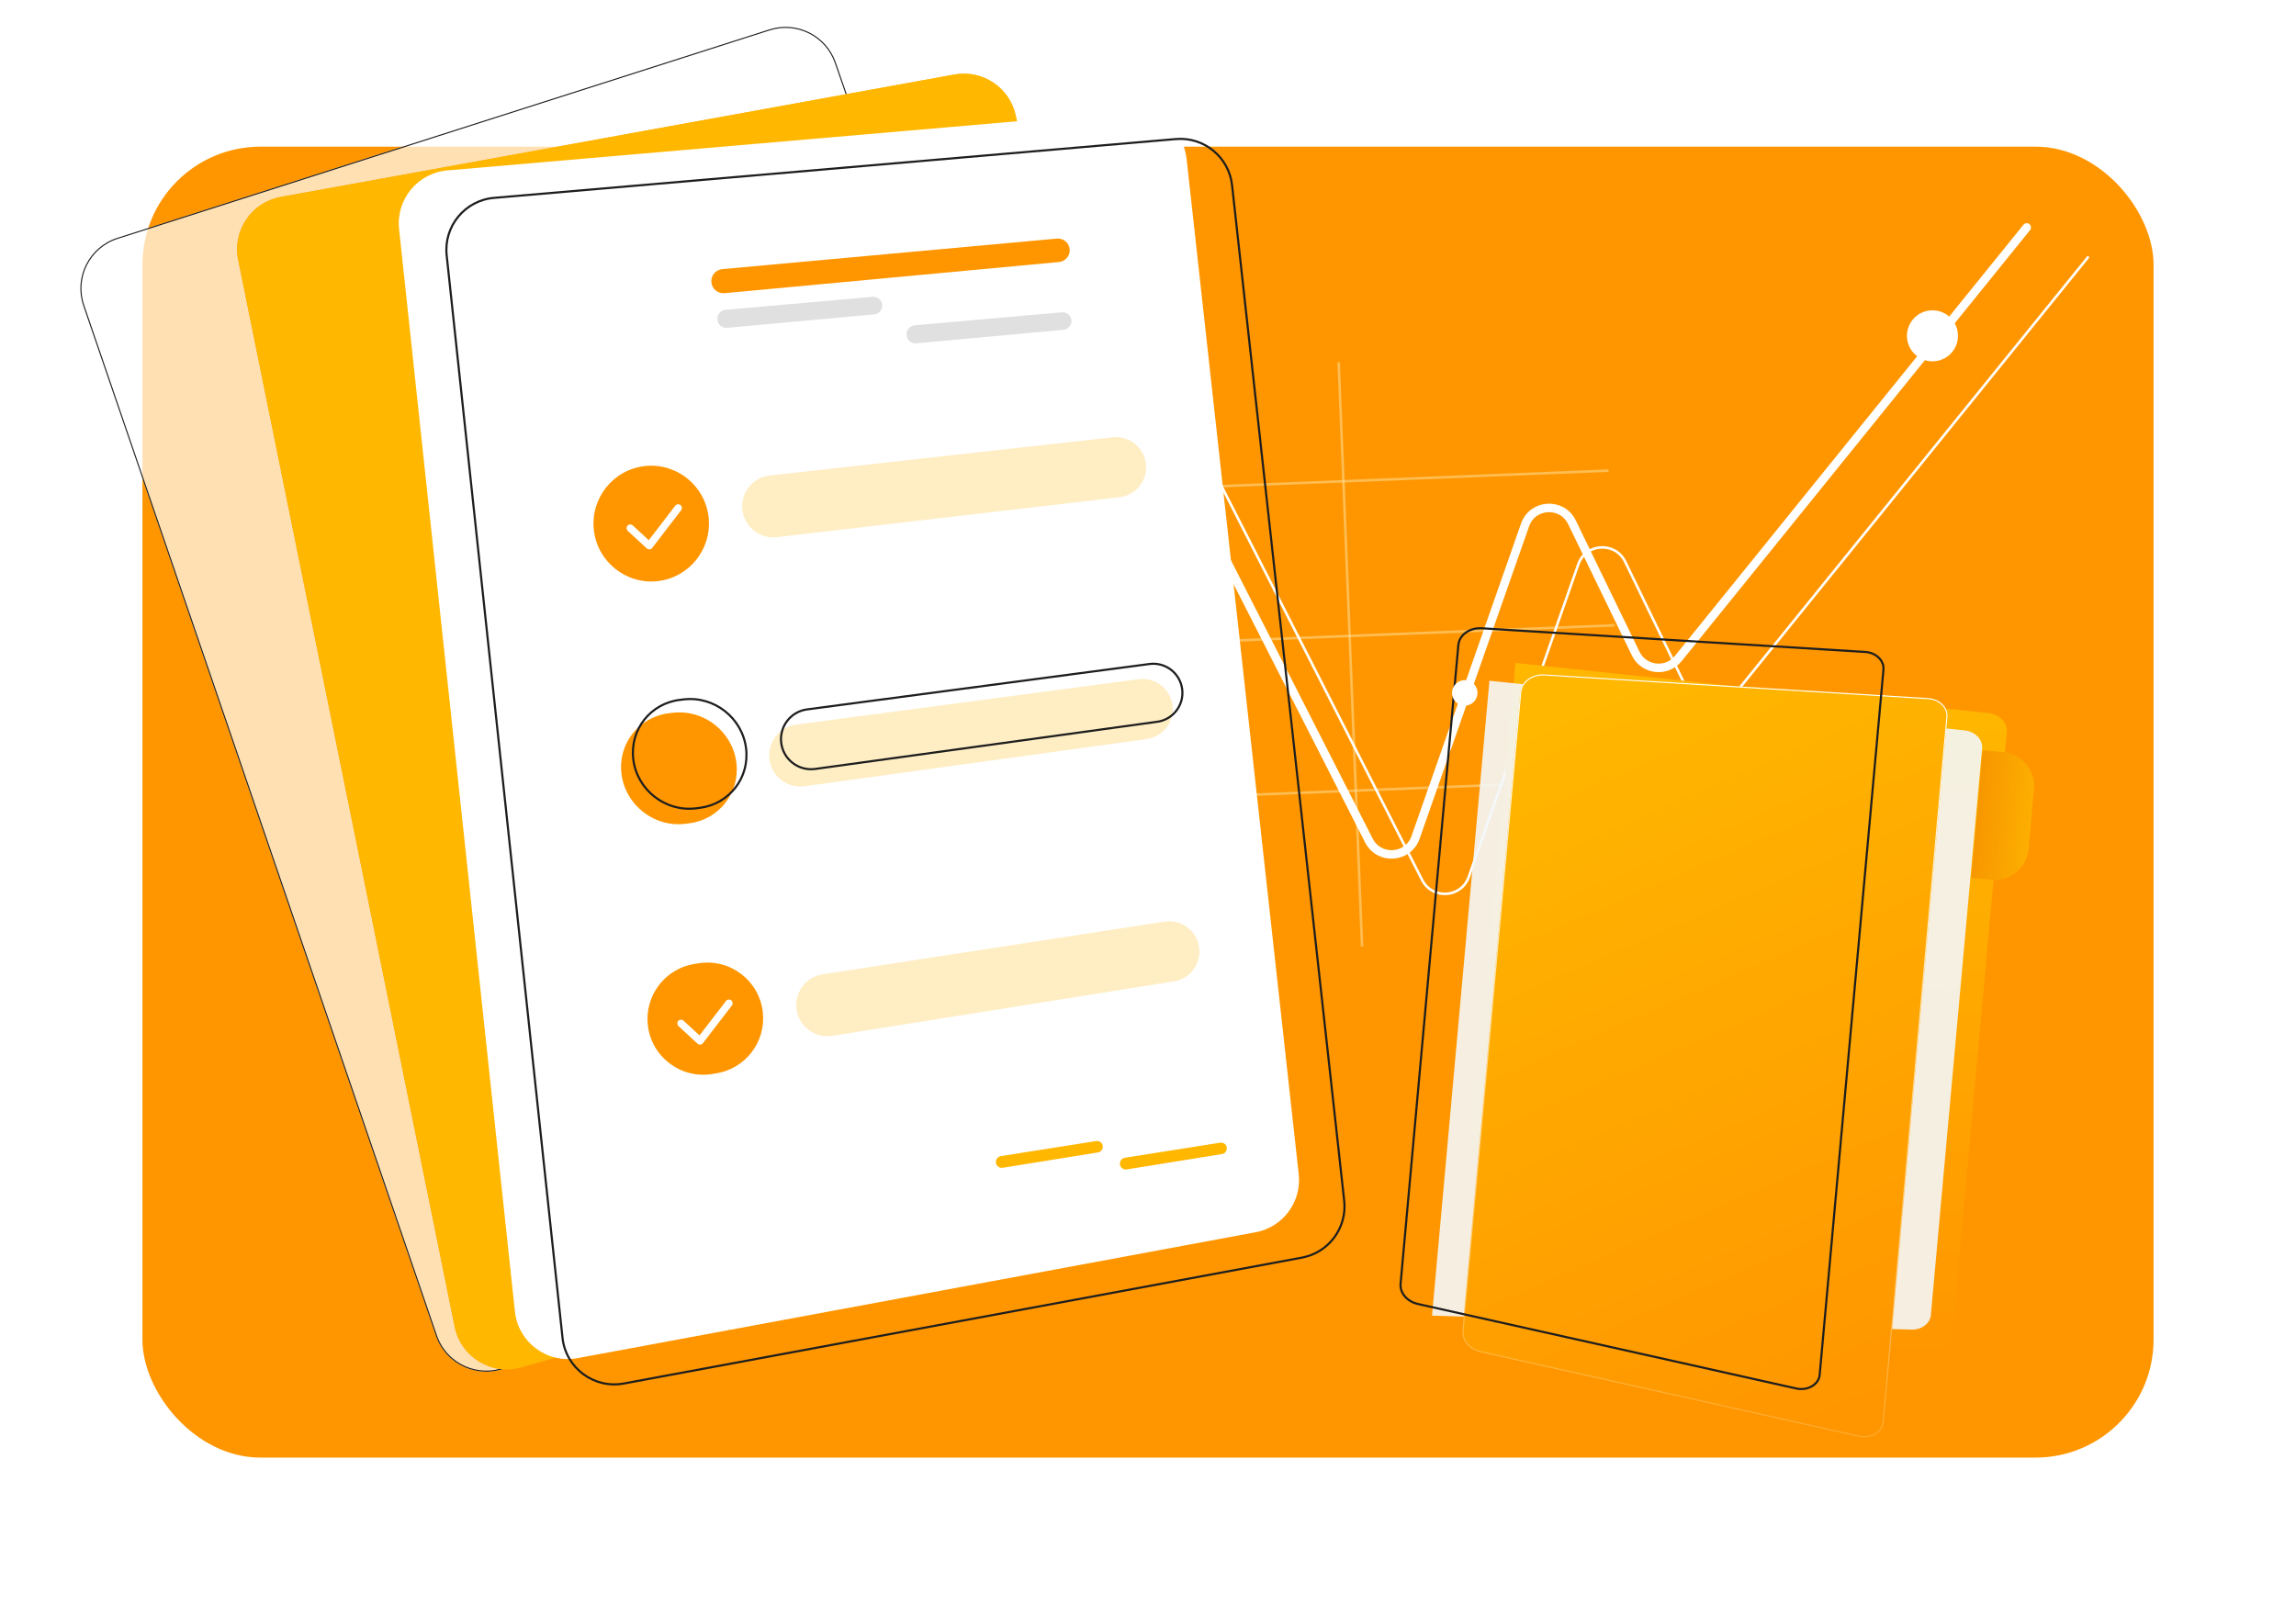 <svg width="1080" height="755" viewBox="0 0 1080 755" fill="none" xmlns="http://www.w3.org/2000/svg">
<g clip-path="url(#clip0_14_2)">
<rect x="67" y="69" width="946" height="616.784" rx="55.53" fill="#FF9600"/>
<line x1="253.07" y1="387.364" x2="762.443" y2="366.968" stroke="#FFE5A4" stroke-opacity="0.5" stroke-width="1.196"/>
<line x1="250.156" y1="314.596" x2="759.53" y2="294.2" stroke="#FFE5A4" stroke-opacity="0.5" stroke-width="1.196"/>
<line x1="247.243" y1="241.828" x2="756.616" y2="221.433" stroke="#FFE5A4" stroke-opacity="0.5" stroke-width="1.196"/>
<line x1="373.65" y1="180.677" x2="384.657" y2="455.578" stroke="#FFE5A4" stroke-opacity="0.5" stroke-width="1.196"/>
<line x1="501.667" y1="175.552" x2="512.674" y2="450.452" stroke="#FFE5A4" stroke-opacity="0.5" stroke-width="1.196"/>
<line x1="629.685" y1="170.426" x2="640.692" y2="445.326" stroke="#FFE5A4" stroke-opacity="0.5" stroke-width="1.196"/>
<path d="M262.103 478.031L323.907 349.42C327.655 341.622 338.187 340.26 343.796 346.848L385.963 396.383C391.136 402.46 400.698 401.862 405.073 395.187L528.113 207.483C533.149 199.8 544.606 200.427 548.775 208.613L643.914 395.46C648.691 404.84 662.381 403.921 665.861 393.987L717.361 246.973C720.878 236.934 734.767 236.136 739.41 245.706L769.393 307.496C773.22 315.382 783.947 316.61 789.457 309.793L953.349 107" stroke="white" stroke-width="4" stroke-linecap="round"/>
<g style="mix-blend-mode:soft-light">
<path d="M287.142 496.599L348.946 367.989C352.693 360.19 363.225 358.828 368.834 365.416L411.001 414.951C416.175 421.029 425.736 420.43 430.112 413.755L553.151 226.051C558.187 218.369 569.645 218.995 573.813 227.181L668.953 414.028C673.729 423.408 687.419 422.49 690.899 412.555L742.4 265.541C745.916 255.503 759.805 254.704 764.449 264.274L794.434 326.07C798.26 333.954 808.985 335.183 814.495 328.369L982.102 121.094" stroke="white" stroke-width="1.196" stroke-linecap="round"/>
</g>
<path d="M378.421 83.266C378.661 85.438 376.926 87.342 374.535 87.505C372.145 87.668 370.02 86.049 369.78 83.872C369.539 81.694 371.281 79.793 373.666 79.633C376.051 79.473 378.181 81.088 378.421 83.266Z" fill="url(#paint0_linear_14_2)"/>
<g filter="url(#filter0_b_14_2)">
<path d="M550.448 483.665C554.733 496.038 548.745 509.621 536.721 514.804L238.606 643.307C225.229 649.073 209.775 642.227 205.058 628.446L39.16 143.815C34.623 130.564 41.857 116.172 55.198 111.906L361.922 13.828C374.851 9.694 388.718 16.633 393.16 29.46L550.448 483.665Z" fill="white" fill-opacity="0.7"/>
<path d="M536.622 514.574L238.507 643.077C225.264 648.786 209.965 642.008 205.294 628.365L39.396 143.734C34.905 130.616 42.067 116.367 55.274 112.144L361.998 14.066C374.798 9.974 388.526 16.843 392.923 29.542L550.212 483.747C554.454 495.996 548.526 509.443 536.622 514.574Z" stroke="#1E1E1E" stroke-width="0.5"/>
</g>
<g filter="url(#filter1_d_14_2)">
<path d="M580.098 521.333C582.747 534.156 575.053 546.85 562.46 550.435L250.234 639.318C236.224 643.306 221.785 634.52 218.888 620.244L117.038 118.233C114.254 104.506 123.287 91.17 137.068 88.665L453.897 31.066C467.253 28.637 480.106 37.311 482.852 50.605L580.098 521.333Z" fill="url(#paint1_linear_14_2)"/>
<path d="M580.098 521.333C582.747 534.156 575.053 546.85 562.46 550.435L250.234 639.318C236.224 643.306 221.785 634.52 218.888 620.244L117.038 118.233C114.254 104.506 123.287 91.17 137.068 88.665L453.897 31.066C467.253 28.637 480.106 37.311 482.852 50.605L580.098 521.333Z" fill="#FFB700"/>
</g>
<path d="M378.353 155.559L209.893 172.388L204.877 125.601L373.415 110.145L378.353 155.559Z" fill="white"/>
<path d="M320.668 281.842L266.729 288.382L260.374 229.371L314.349 223.421L320.668 281.842Z" fill="white"/>
<path d="M524.523 228.44L334.735 250.561L331.579 221.434L521.428 200.308L524.523 228.44Z" fill="white"/>
<path d="M333.42 399.759L279.55 407.494L273.184 348.354L327.09 341.213L333.42 399.759Z" fill="white"/>
<path d="M537.018 341.962L347.465 368.109L344.303 338.921L533.914 313.774L537.018 341.962Z" fill="white"/>
<path d="M346.2 517.93L292.4 526.864L286.02 467.597L339.853 459.259L346.2 517.93Z" fill="white"/>
<path d="M549.537 455.724L360.224 485.914L357.054 456.66L546.426 427.474L549.537 455.724Z" fill="white"/>
<g filter="url(#filter2_d_14_2)">
<path d="M536.152 54.507C549.676 53.34 561.66 63.178 563.15 76.671L615.898 554.443C617.335 567.457 608.487 579.375 595.614 581.766L471.293 604.856L276.635 640.999C262.315 643.657 248.763 633.561 247.214 619.078L192.719 109.746C191.229 95.818 201.472 83.383 215.428 82.179L328.132 72.454L536.152 54.507Z" fill="white"/>
</g>
<path d="M579.542 87.146L632.29 564.919C633.698 577.673 625.027 589.352 612.412 591.695L488.09 614.785L293.433 650.928C279.399 653.533 266.118 643.638 264.6 629.446L210.105 120.114C208.644 106.464 218.683 94.278 232.359 93.098L345.063 83.373L553.084 65.426C566.337 64.282 578.082 73.924 579.542 87.146Z" stroke="#1E1E1E"/>
<path d="M503.156 117.276C503.426 120.31 501.193 122.99 498.161 123.273L340.807 137.942C337.657 138.235 334.873 135.901 334.612 132.748V132.748C334.355 129.637 336.654 126.9 339.763 126.617L497.145 112.258C500.192 111.98 502.886 114.229 503.156 117.276V117.276Z" fill="#FF9600" style="mix-blend-mode:multiply"/>
<path d="M414.987 143.395C415.195 145.674 413.517 147.69 411.238 147.899L342.067 154.238C339.72 154.453 337.645 152.72 337.44 150.372V150.372C337.235 148.032 338.964 145.969 341.304 145.762L410.495 139.645C412.77 139.444 414.778 141.121 414.987 143.395V143.395Z" fill="#E0E0E0" style="mix-blend-mode:multiply"/>
<path d="M518.715 539.099C518.953 540.575 517.949 541.964 516.474 542.202L471.672 549.425C470.152 549.67 468.722 548.633 468.483 547.112V547.112C468.245 545.596 469.28 544.174 470.796 543.935L515.62 536.855C517.094 536.622 518.478 537.626 518.715 539.099V539.099Z" fill="#FFB700" style="mix-blend-mode:multiply"/>
<path d="M503.986 150.678C504.195 152.957 502.517 154.973 500.238 155.182L431.066 161.521C428.72 161.736 426.645 160.003 426.439 157.655V157.655C426.234 155.315 427.964 153.252 430.303 153.045L499.495 146.928C501.77 146.727 503.778 148.404 503.986 150.678V150.678Z" fill="#E0E0E0" style="mix-blend-mode:multiply"/>
<path d="M577.05 539.868C577.287 541.344 576.284 542.733 574.808 542.971L530.006 550.194C528.486 550.439 527.056 549.402 526.817 547.881V547.881C526.579 546.365 527.614 544.943 529.13 544.704L573.955 537.624C575.428 537.391 576.812 538.395 577.05 539.868V539.868Z" fill="#FFB700" style="mix-blend-mode:multiply"/>
<path d="M333.325 243.431C334.922 258.214 324.341 271.606 309.579 273.384V273.384C294.553 275.193 280.939 264.295 279.322 249.247V249.247C277.723 234.363 288.461 220.917 303.34 219.277V219.277C318.272 217.63 331.713 228.495 333.325 243.431V243.431Z" fill="#FF9600" style="mix-blend-mode:multiply"/>
<path d="M539.026 218.3C539.88 226.054 534.314 233.042 526.566 233.945L365.41 252.729C357.349 253.669 350.067 247.858 349.193 239.789V239.789C348.327 231.784 354.1 224.587 362.103 223.696L523.354 205.752C531.148 204.885 538.168 210.505 539.026 218.3V218.3Z" fill="#FFEEC4"/>
<path d="M346.384 358.873C348.102 372.955 338.296 385.563 324.233 387.353L322.496 387.575C307.781 389.448 294.115 378.797 292.326 364.062V364.062C290.605 349.882 300.559 337.222 314.739 335.557L316.479 335.352C331.105 333.634 344.6 344.249 346.384 358.873V358.873Z" fill="#FF9600" style="mix-blend-mode:multiply"/>
<path d="M329.218 380.077L327.481 380.298C313.046 382.136 299.64 371.688 297.885 357.233C296.197 343.323 305.962 330.904 319.872 329.27L321.611 329.065C335.959 327.38 349.198 337.792 350.947 352.138C352.632 365.952 343.013 378.32 329.218 380.077Z" stroke="#1E1E1E"/>
<path d="M551.549 332.093C552.391 339.743 546.989 346.674 539.365 347.725L378.439 369.924C370.266 371.051 362.777 365.204 361.888 357.001V357.001C361.032 349.101 366.637 341.96 374.515 340.915L535.554 319.558C543.458 318.51 550.677 324.167 551.549 332.093V332.093Z" fill="#FFEEC4"/>
<path d="M544.357 339.583L383.432 361.781C375.538 362.87 368.305 357.222 367.446 349.3C366.619 341.669 372.033 334.773 379.642 333.764L540.681 312.406C548.307 311.395 555.272 316.853 556.113 324.5C556.926 331.881 551.714 338.568 544.357 339.583Z" stroke="#1E1E1E"/>
<path d="M358.83 476.3C360.328 490.184 350.682 502.807 336.892 505.008L334.938 505.32C320.108 507.687 306.322 497.145 304.72 482.214V482.214C303.219 468.232 313.011 455.554 326.918 453.471L328.875 453.178C343.617 450.971 357.231 461.48 358.83 476.3V476.3Z" fill="#FF9600" style="mix-blend-mode:multiply"/>
<path d="M564.099 446.119C564.93 453.665 559.691 460.535 552.194 461.73L391.49 487.36C383.21 488.68 375.513 482.799 374.609 474.464V474.464C373.765 466.671 379.202 459.593 386.949 458.399L547.785 433.611C555.792 432.377 563.212 438.066 564.099 446.119V446.119Z" fill="#FFEEC4"/>
<path d="M712.797 311.913L684.092 629.404L908.639 635.132C913.736 635.302 917.988 632.107 918.374 627.835L943.994 344.473C944.392 340.069 940.55 336.09 935.326 335.492L712.797 311.913Z" fill="url(#paint2_linear_14_2)"/>
<path opacity="0.9" d="M700.608 320.276L673.6 618.991L899.089 625.565C903.885 625.708 907.886 622.717 908.25 618.697L932.354 352.095C932.728 347.953 929.115 344.207 924.199 343.646L700.608 320.276Z" fill="#F4F7FA"/>
<path d="M956.721 371.167C957.5 362.365 950.995 354.598 942.193 353.82L933.487 353.049C933.246 353.028 933.008 353.103 932.823 353.258C932.638 353.413 932.522 353.635 932.501 353.875L927.344 412.164C927.323 412.404 927.398 412.643 927.553 412.828C927.708 413.013 927.93 413.129 928.17 413.15L936.876 413.92C945.679 414.699 953.445 408.195 954.224 399.392L956.721 371.167Z" fill="url(#paint3_linear_14_2)"/>
<g filter="url(#filter3_dd_14_2)">
<path d="M698.09 319.662L670.921 620.168C670.505 624.759 674.135 629.028 679.471 630.219L857.666 670.02C863.267 671.146 868.617 667.896 869.051 663.103L899.051 331.282C899.455 326.812 895.397 322.81 890.07 322.459L709.646 311.32C703.65 310.938 698.544 314.637 698.09 319.662Z" fill="url(#paint4_linear_14_2)"/>
<path d="M709.631 311.569L709.631 311.57L890.053 322.709C890.053 322.709 890.054 322.709 890.054 322.709C895.283 323.053 899.19 326.969 898.802 331.26L868.802 663.08C868.386 667.68 863.22 670.88 857.718 669.776C857.717 669.776 857.716 669.775 857.715 669.775L679.525 629.975C674.279 628.803 670.769 624.625 671.17 620.19L698.339 319.684C698.778 314.831 703.73 311.193 709.631 311.569Z" stroke="url(#paint5_linear_14_2)" stroke-width="0.5"/>
</g>
<path d="M697.009 295.602L697.01 295.602L877.431 306.741C877.431 306.741 877.432 306.741 877.432 306.742C882.564 307.08 886.319 310.908 885.947 315.021L855.947 646.841C855.548 651.246 850.568 654.398 845.165 653.315C845.163 653.314 845.161 653.314 845.159 653.313L666.974 613.515C661.816 612.363 658.426 608.275 658.813 603.996L685.982 303.49C686.405 298.809 691.203 295.232 697.009 295.602Z" stroke="#1E1E1E"/>
<path d="M296.474 248.496L305.397 256.732L319.01 239" stroke="white" stroke-width="3.483" stroke-linecap="round" stroke-linejoin="round"/>
<path d="M320.344 481.496L329.267 489.732L342.88 472" stroke="white" stroke-width="3.483" stroke-linecap="round" stroke-linejoin="round"/>
<circle cx="909" cy="158" r="12" fill="white"/>
<circle cx="689" cy="326" r="6" fill="white"/>
</g>
<defs>
<filter id="filter0_b_14_2" x="30.005" y="4.835" width="529.625" height="648.323" filterUnits="userSpaceOnUse" color-interpolation-filters="sRGB">
<feFlood flood-opacity="0" result="BackgroundImageFix"/>
<feGaussianBlur in="BackgroundImageFix" stdDeviation="3.9"/>
<feComposite in2="SourceAlpha" operator="in" result="effect1_backgroundBlur_14_2"/>
<feBlend mode="normal" in="SourceGraphic" in2="effect1_backgroundBlur_14_2" result="shape"/>
</filter>
<filter id="filter1_d_14_2" x="111.534" y="30.658" width="469.085" height="613.623" filterUnits="userSpaceOnUse" color-interpolation-filters="sRGB">
<feFlood flood-opacity="0" result="BackgroundImageFix"/>
<feColorMatrix in="SourceAlpha" type="matrix" values="0 0 0 0 0 0 0 0 0 0 0 0 0 0 0 0 0 0 127 0" result="hardAlpha"/>
<feOffset dx="-5" dy="4"/>
<feComposite in2="hardAlpha" operator="out"/>
<feColorMatrix type="matrix" values="0 0 0 0 0.929 0 0 0 0 0.435 0 0 0 0 0 0 0 0 1 0"/>
<feBlend mode="normal" in2="BackgroundImageFix" result="effect1_dropShadow_14_2"/>
<feBlend mode="normal" in="SourceGraphic" in2="effect1_dropShadow_14_2" result="shape"/>
</filter>
<filter id="filter2_d_14_2" x="187.575" y="52.413" width="428.476" height="589.011" filterUnits="userSpaceOnUse" color-interpolation-filters="sRGB">
<feFlood flood-opacity="0" result="BackgroundImageFix"/>
<feColorMatrix in="SourceAlpha" type="matrix" values="0 0 0 0 0 0 0 0 0 0 0 0 0 0 0 0 0 0 127 0" result="hardAlpha"/>
<feOffset dx="-5" dy="-2"/>
<feComposite in2="hardAlpha" operator="out"/>
<feColorMatrix type="matrix" values="0 0 0 0 1 0 0 0 0 0.588 0 0 0 0 0 0 0 0 1 0"/>
<feBlend mode="normal" in2="BackgroundImageFix" result="effect1_dropShadow_14_2"/>
<feBlend mode="normal" in="SourceGraphic" in2="effect1_dropShadow_14_2" result="shape"/>
</filter>
<filter id="filter3_dd_14_2" x="660.388" y="295.793" width="273.19" height="403.951" filterUnits="userSpaceOnUse" color-interpolation-filters="sRGB">
<feFlood flood-opacity="0" result="BackgroundImageFix"/>
<feColorMatrix in="SourceAlpha" type="matrix" values="0 0 0 0 0 0 0 0 0 0 0 0 0 0 0 0 0 0 127 0" result="hardAlpha"/>
<feOffset dx="12" dy="7"/>
<feGaussianBlur stdDeviation="11.25"/>
<feComposite in2="hardAlpha" operator="out"/>
<feColorMatrix type="matrix" values="0 0 0 0 0 0 0 0 0 0 0 0 0 0 0 0 0 0 0.25 0"/>
<feBlend mode="plus-darker" in2="BackgroundImageFix" result="effect1_dropShadow_14_2"/>
<feColorMatrix in="SourceAlpha" type="matrix" values="0 0 0 0 0 0 0 0 0 0 0 0 0 0 0 0 0 0 127 0" result="hardAlpha"/>
<feOffset dx="5" dy="-1"/>
<feComposite in2="hardAlpha" operator="out"/>
<feColorMatrix type="matrix" values="0 0 0 0 0.929 0 0 0 0 0.435 0 0 0 0 0 0 0 0 1 0"/>
<feBlend mode="normal" in2="effect1_dropShadow_14_2" result="effect2_dropShadow_14_2"/>
<feBlend mode="normal" in="SourceGraphic" in2="effect2_dropShadow_14_2" result="shape"/>
</filter>
<linearGradient id="paint0_linear_14_2" x1="371.709" y1="81.454" x2="376.996" y2="86.128" gradientUnits="userSpaceOnUse">
<stop stop-color="#FF9085"/>
<stop offset="1" stop-color="#FB6FBB"/>
</linearGradient>
<linearGradient id="paint1_linear_14_2" x1="83.662" y1="374.172" x2="626.633" y2="294.989" gradientUnits="userSpaceOnUse">
<stop stop-color="#FF9600"/>
<stop offset="1" stop-color="#FFC444"/>
</linearGradient>
<linearGradient id="paint2_linear_14_2" x1="909.351" y1="640.5" x2="932.851" y2="330" gradientUnits="userSpaceOnUse">
<stop stop-color="#FF9600"/>
<stop offset="1" stop-color="#FFB700"/>
</linearGradient>
<linearGradient id="paint3_linear_14_2" x1="888.351" y1="374.5" x2="964.851" y2="381.5" gradientUnits="userSpaceOnUse">
<stop stop-color="#ED6F00"/>
<stop offset="1" stop-color="#FFB700"/>
</linearGradient>
<linearGradient id="paint4_linear_14_2" x1="841.5" y1="663" x2="700.134" y2="337.195" gradientUnits="userSpaceOnUse">
<stop stop-color="#FF9600"/>
<stop offset="1" stop-color="#FFB700"/>
</linearGradient>
<linearGradient id="paint5_linear_14_2" x1="799.583" y1="314.275" x2="768.145" y2="661.994" gradientUnits="userSpaceOnUse">
<stop stop-color="white"/>
<stop offset="1" stop-color="white" stop-opacity="0.2"/>
</linearGradient>
<clipPath id="clip0_14_2">
<rect width="1080" height="755" fill="white"/>
</clipPath>
</defs>
</svg>
